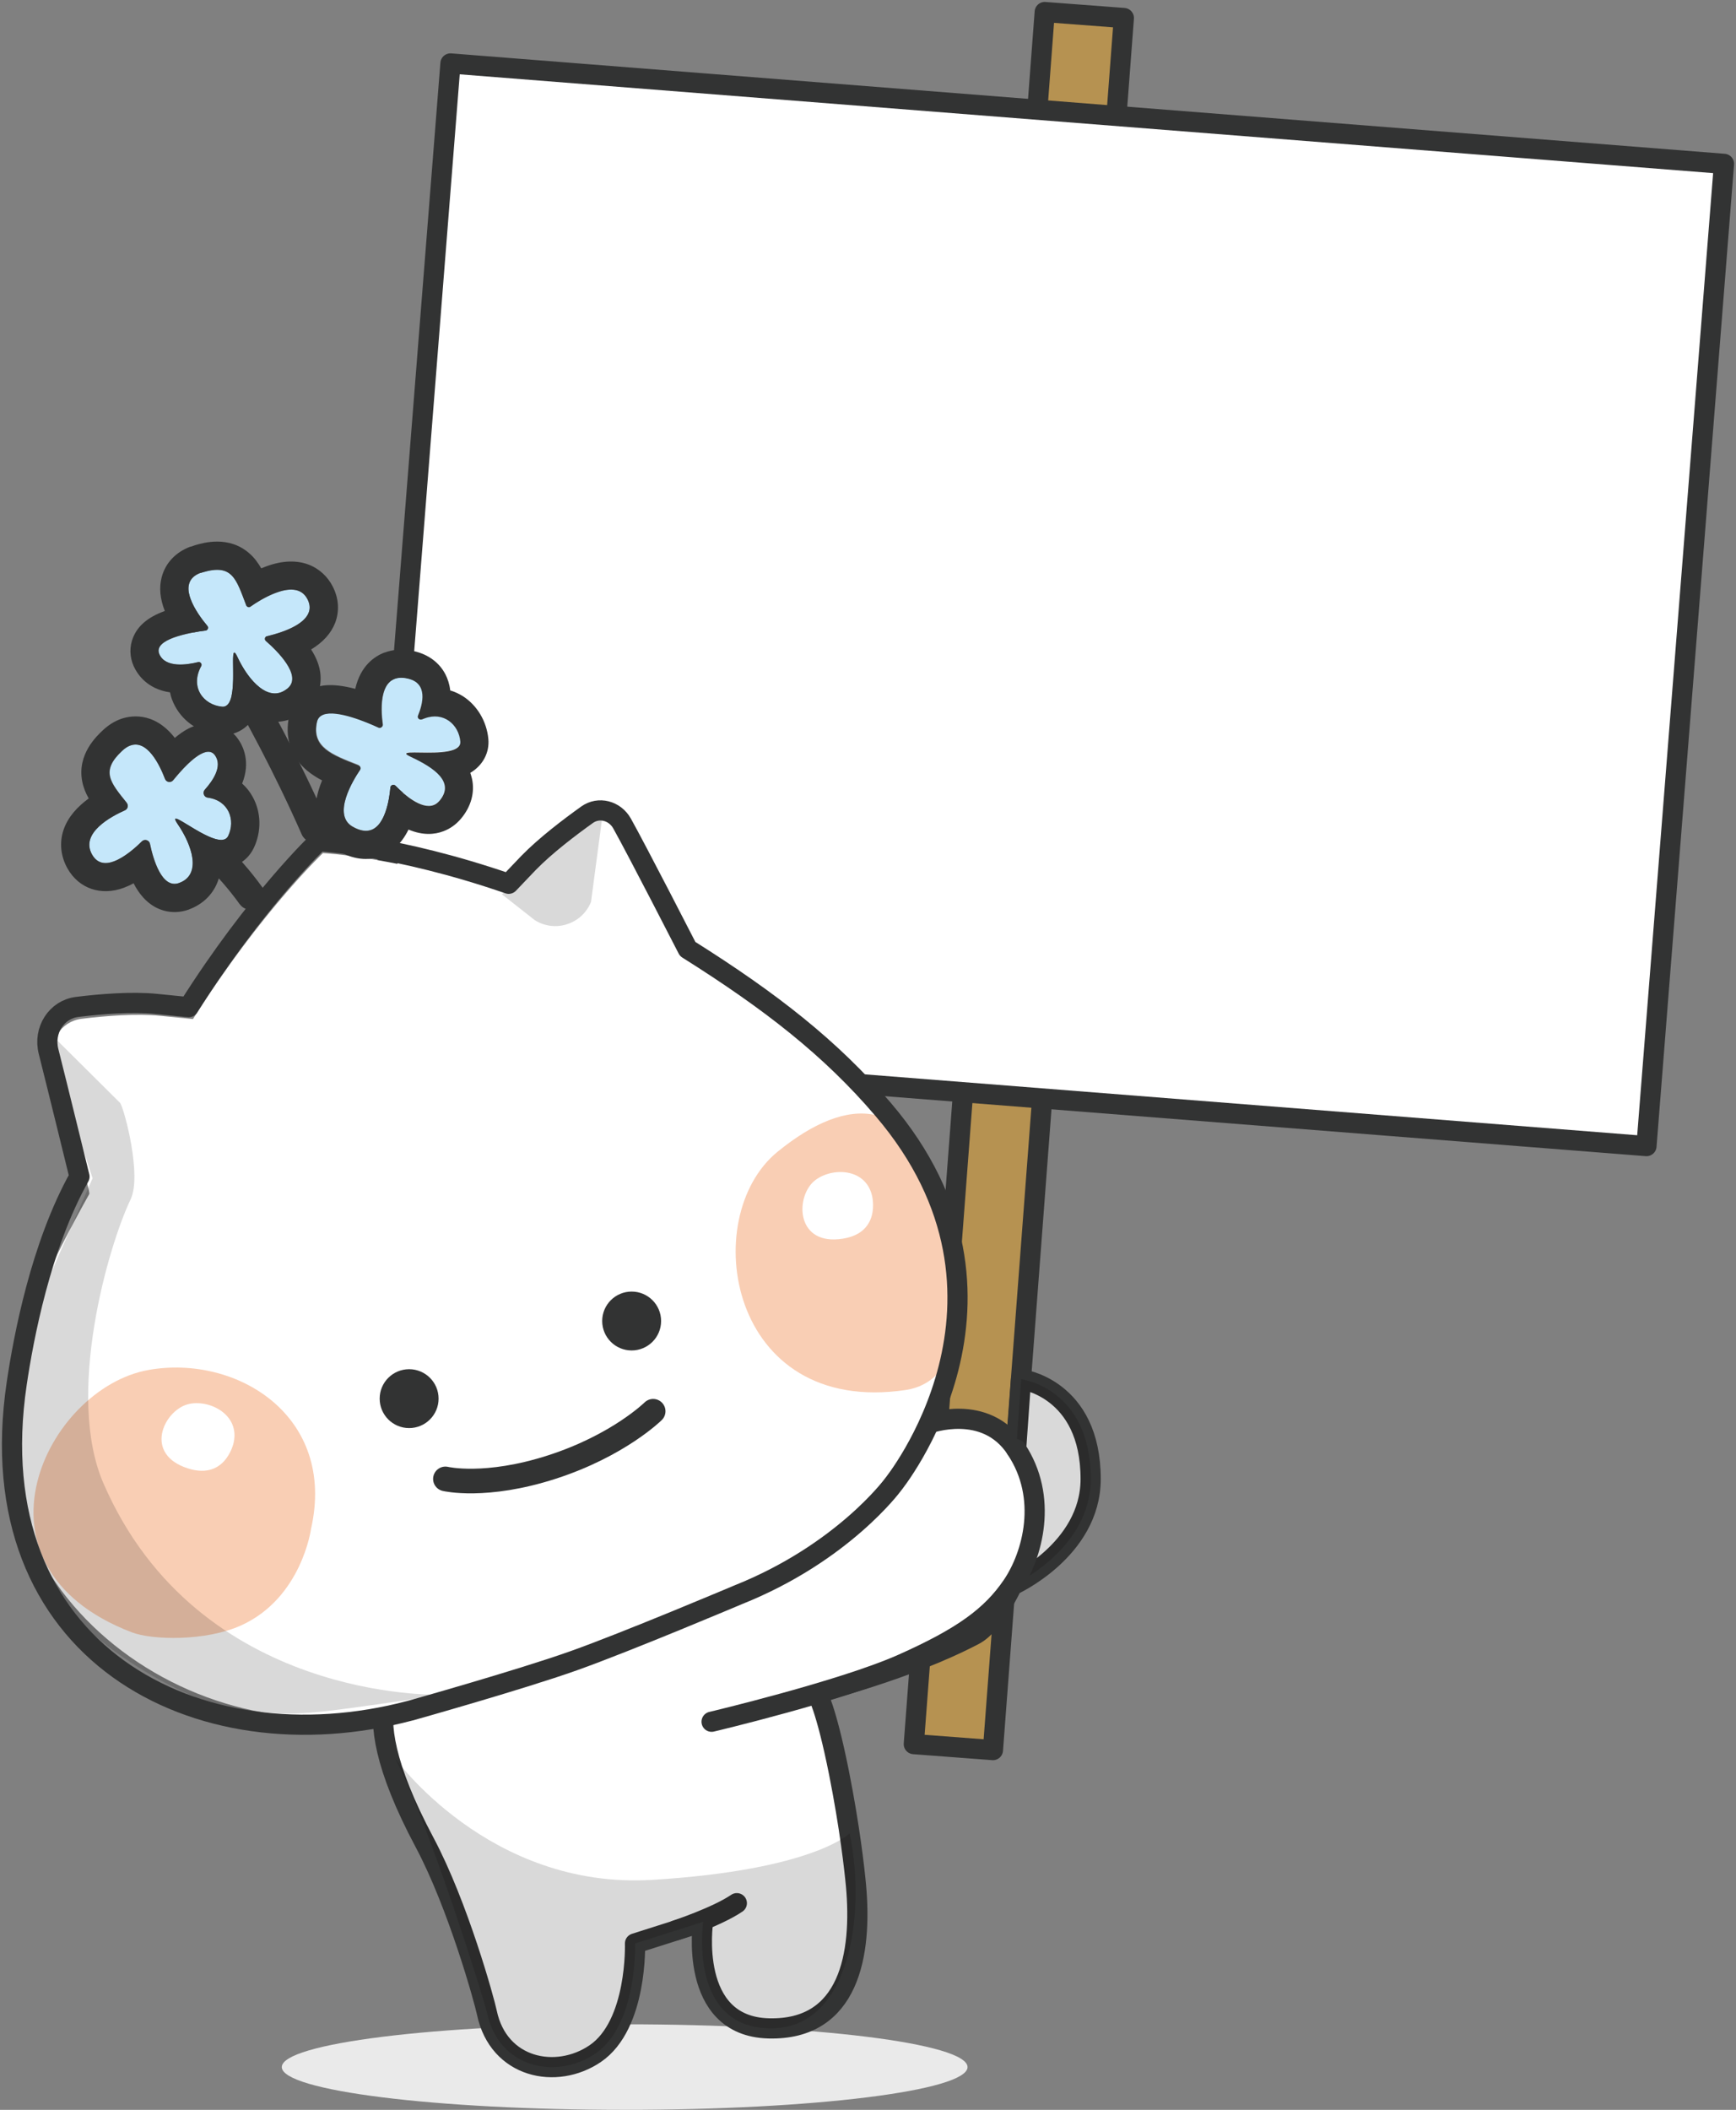 <svg width="172" height="209" viewBox="0 0 172 209" fill="none" xmlns="http://www.w3.org/2000/svg">
<rect x="0" y="0" width="172" height="209" fill="#808080" stroke="none"/>
<g clip-path="url(#clip0_242_2075)">
<path d="M111.349 1.785L103.51 1.193L90.539 172.77L98.378 173.362L111.349 1.785Z" fill="#B69251" stroke="#323333" stroke-width="2" stroke-linecap="round" stroke-linejoin="round"/>
<path d="M170.809 16.231L44.631 6.286L36.95 103.586L163.129 113.531L170.809 16.231Z" fill="white" stroke="#323333" stroke-width="2" stroke-linecap="round" stroke-linejoin="round"/>
<path d="M61.891 209C80.653 209 95.862 207.103 95.862 204.763C95.862 202.422 80.653 200.525 61.891 200.525C43.129 200.525 27.92 202.422 27.92 204.763C27.92 207.103 43.129 209 61.891 209Z" fill="#EAEAEA"/>
<path d="M40.391 165.71C40.391 165.71 33.911 167.221 42.071 182.516C45.394 188.753 48.003 198.216 48.241 199.383C49.396 204.87 55.102 206.06 58.973 203.43C63.178 200.573 62.916 192.515 62.916 192.515L69.657 190.372C69.657 190.372 68.121 200.716 76.149 200.93C84.177 201.144 85.428 193.538 84.809 186.766C84.654 185.123 84.201 181.029 83.129 175.625C81.807 168.995 80.914 167.662 80.914 167.662C80.914 167.662 89.776 165.496 96.517 161.96C98.519 160.913 100.282 157.056 100.282 157.056C100.282 157.056 108.06 153.569 108.06 146.511C108.06 137.465 101.163 136.62 101.163 136.62L100.675 143.535C97.649 138.917 91.979 141.024 91.979 141.024L40.391 165.722V165.71Z" fill="white" stroke="#323333" stroke-width="2" stroke-linecap="round" stroke-linejoin="round"/>
<path opacity="0.15" d="M100.293 157.057C100.293 157.057 108.071 153.569 108.071 146.511C108.071 137.465 101.174 136.62 101.174 136.62L100.686 143.535L102.485 148.808L100.293 157.057Z" fill="#050000"/>
<path d="M66.93 191.229C66.93 191.229 71.015 189.884 73.004 188.527" stroke="#323333" stroke-width="2" stroke-linecap="round" stroke-linejoin="round"/>
<path d="M70.504 170.554C70.504 170.554 83.463 167.483 89.419 164.829C95.375 162.175 98.234 160.08 100.282 157.068C102.331 154.057 103.88 148.332 100.675 143.547" fill="white"/>
<path d="M70.504 170.554C70.504 170.554 83.463 167.483 89.419 164.829C95.375 162.175 98.234 160.08 100.282 157.068C102.331 154.057 103.88 148.332 100.675 143.547" stroke="#323333" stroke-width="2" stroke-linecap="round" stroke-linejoin="round"/>
<path opacity="0.15" d="M39.106 174.101C42.429 180.338 48.003 198.216 48.254 199.383C49.409 204.87 55.114 206.06 58.986 203.43C63.19 200.573 62.928 192.515 62.928 192.515L69.67 190.372C69.67 190.372 68.134 200.716 76.162 200.93C84.19 201.144 85.87 189.622 84.178 181.612C84.178 181.612 80.593 185.242 64.632 186.218C48.432 187.206 39.094 174.113 39.094 174.113L39.106 174.101Z" fill="#050000"/>
<path d="M1.597 134.763C2.681 130.347 5.003 125.145 8.851 118.266C8.851 118.266 8.898 117.789 7.922 115.052C7.326 113.385 6.111 108.731 5.242 105.339C4.706 103.232 6.028 101.173 8.076 100.923C10.471 100.626 13.544 100.388 15.902 100.626L19.118 100.947C25.789 90.389 31.994 84.509 31.994 84.509C31.994 84.509 39.665 84.867 50.826 88.723L52.792 86.664C54.483 84.926 56.889 83.105 58.604 81.879C59.748 81.07 61.332 81.462 62.047 82.748C63.56 85.45 65.954 89.735 66.752 91.306C67.967 93.674 68.348 95.757 68.348 95.757C76.984 99.745 80.426 102.09 85.774 107.958C101.724 125.443 90.169 144.523 90.169 144.523C90.169 144.523 81.51 153.498 71.874 157.64C62.237 161.782 53.542 164.543 40.225 168.793C20.512 175.077 -4.204 158.318 1.597 134.775V134.763Z" fill="white"/>
<path d="M31.672 83.391C31.672 83.391 31.72 83.367 31.744 83.355C32.447 83.045 32.768 82.224 32.459 81.51C27.015 69.143 20.452 59.407 20.381 59.311C19.952 58.669 19.082 58.502 18.439 58.942C17.796 59.371 17.629 60.24 18.058 60.883C18.117 60.978 24.549 70.512 29.886 82.641C30.183 83.319 30.97 83.641 31.66 83.391H31.672Z" fill="#323333"/>
<path d="M25.371 90.056C25.49 90.008 25.597 89.949 25.704 89.877C26.336 89.425 26.467 88.556 26.014 87.925C20.928 80.891 15.794 79.415 15.58 79.356C14.829 79.153 14.067 79.594 13.865 80.332C13.662 81.07 14.091 81.843 14.829 82.046C14.925 82.069 19.308 83.426 23.739 89.556C24.12 90.08 24.787 90.258 25.359 90.044L25.371 90.056Z" fill="#323333"/>
<path d="M24.395 59.966C24.455 60.133 24.669 60.204 24.812 60.097C25.837 59.383 29.315 57.169 30.458 59.347C31.626 61.585 27.909 62.68 26.456 63.025C26.242 63.073 26.17 63.346 26.337 63.501C27.409 64.43 29.994 66.941 28.505 68.191C26.659 69.75 24.622 67.429 23.526 65.108C22.442 62.787 23.99 70.202 22.001 70.012C20.179 69.845 18.785 68.096 19.941 65.989C20.048 65.786 19.857 65.536 19.631 65.596C18.523 65.87 16.403 66.191 15.795 64.822C15.104 63.287 18.94 62.644 20.369 62.465C20.584 62.442 20.691 62.18 20.548 62.013C19.583 60.87 17.129 57.55 20.095 56.681C23.026 55.812 23.395 57.335 24.395 59.954V59.966Z" fill="#C5E7FA"/>
<path d="M19.868 56.764C19.94 56.74 20.011 56.717 20.094 56.693C23.025 55.824 23.394 57.347 24.394 59.966C24.454 60.109 24.609 60.18 24.752 60.133C24.776 60.133 24.788 60.109 24.811 60.097C25.276 59.764 26.265 59.121 27.313 58.728C28.54 58.264 29.85 58.157 30.457 59.347C31.279 60.93 29.647 61.954 28.111 62.525C27.48 62.763 26.872 62.918 26.455 63.025C26.443 63.025 26.431 63.025 26.419 63.025C26.229 63.096 26.181 63.346 26.336 63.489C27.408 64.418 29.993 66.929 28.504 68.179C28.289 68.357 28.063 68.488 27.849 68.572C26.193 69.191 24.49 67.143 23.537 65.096C23.382 64.751 23.275 64.62 23.203 64.644C22.846 64.775 23.596 69.488 22.298 69.964C22.203 70 22.107 70.012 22 70C20.178 69.833 18.784 68.084 19.94 65.977C20.047 65.775 19.856 65.525 19.63 65.584C18.522 65.858 16.402 66.179 15.794 64.81C15.461 64.072 16.188 63.537 17.176 63.168C18.248 62.775 19.63 62.549 20.368 62.454C20.392 62.454 20.416 62.454 20.428 62.442C20.595 62.382 20.666 62.156 20.547 62.001C19.606 60.882 17.259 57.716 19.868 56.74M18.88 54.145C17.402 54.693 16.39 55.776 16.021 57.169C15.747 58.204 15.854 59.323 16.33 60.525C16.283 60.537 16.247 60.561 16.199 60.573C14.651 61.156 13.662 61.989 13.198 63.12C12.817 64.037 12.829 65.048 13.245 65.989C13.603 66.774 14.556 68.25 16.843 68.584C16.938 69.06 17.105 69.512 17.343 69.952C18.201 71.559 19.856 72.63 21.762 72.809C22.298 72.857 22.81 72.785 23.311 72.607C24.18 72.285 24.764 71.714 25.157 71.012C26.372 71.583 27.658 71.666 28.849 71.214C29.373 71.012 29.874 70.726 30.326 70.333C31.243 69.559 31.756 68.476 31.767 67.286C31.767 66.846 31.779 65.834 30.827 64.334C32.006 63.62 32.804 62.739 33.209 61.692C33.65 60.525 33.566 59.24 32.947 58.062C32.018 56.276 29.79 54.824 26.336 56.121C26.181 56.181 26.038 56.24 25.883 56.3C25.574 55.764 25.216 55.264 24.728 54.836C22.679 53.015 20.142 53.765 19.308 54.015C19.165 54.062 19.022 54.11 18.891 54.157L18.88 54.145Z" fill="#323333"/>
<path d="M12.555 79.534C12.758 79.784 12.663 80.153 12.377 80.272C11.031 80.867 7.91 82.51 9.125 84.652C10.268 86.688 12.853 84.533 14.056 83.343C14.33 83.081 14.783 83.212 14.866 83.581C15.188 85.128 16.045 88.068 17.737 87.473C20.024 86.676 19.059 83.748 17.606 81.629C16.153 79.51 21.763 84.628 22.62 82.807C23.359 81.236 22.68 79.296 20.584 79.022C20.214 78.975 20.036 78.51 20.298 78.237C21.096 77.356 22.084 75.927 21.31 74.832C20.405 73.559 18.201 76.023 17.177 77.284C16.939 77.57 16.486 77.499 16.355 77.153C15.748 75.57 14.211 72.416 12.115 74.38C9.959 76.392 10.935 77.487 12.579 79.534H12.555Z" fill="#C5E7FA"/>
<path d="M12.9 73.856C14.592 73.226 15.819 75.785 16.343 77.153C16.438 77.415 16.724 77.522 16.962 77.427C17.034 77.403 17.105 77.344 17.165 77.272C17.879 76.392 19.154 74.94 20.178 74.559C20.631 74.392 21.024 74.428 21.298 74.821C22.072 75.916 21.071 77.344 20.285 78.225C20.035 78.51 20.202 78.963 20.571 79.01C22.668 79.284 23.346 81.236 22.608 82.795C22.525 82.974 22.405 83.081 22.239 83.141C21 83.605 17.748 80.962 17.391 81.093C17.319 81.129 17.367 81.272 17.593 81.617C19.035 83.712 19.988 86.616 17.784 87.449C17.76 87.449 17.748 87.461 17.724 87.473C16.033 88.068 15.175 85.128 14.854 83.581C14.794 83.283 14.484 83.141 14.222 83.236C14.163 83.26 14.103 83.295 14.056 83.343C13.4 83.998 12.317 84.938 11.304 85.319C10.458 85.64 9.648 85.569 9.124 84.652C7.921 82.51 11.042 80.867 12.376 80.272C12.662 80.141 12.757 79.784 12.555 79.534C10.911 77.487 9.934 76.392 12.09 74.38C12.364 74.118 12.638 73.952 12.888 73.856M11.924 71.238C11.316 71.464 10.732 71.833 10.196 72.333C9.565 72.928 7.623 74.737 8.148 77.415C8.267 78.022 8.493 78.57 8.791 79.094C7.695 79.891 6.73 80.915 6.289 82.224C5.873 83.486 6.015 84.831 6.682 86.021C7.814 88.033 10.018 88.782 12.281 87.937C12.591 87.818 12.912 87.675 13.234 87.497C13.794 88.58 14.484 89.354 15.33 89.83C16.355 90.401 17.534 90.508 18.653 90.116C18.689 90.104 18.737 90.092 18.773 90.068C20.19 89.532 21.214 88.473 21.655 87.092C21.774 86.735 21.834 86.366 21.869 85.997C22.322 85.997 22.775 85.938 23.227 85.771C24.073 85.45 24.752 84.831 25.145 83.998C25.919 82.367 25.884 80.486 25.05 78.963C24.776 78.451 24.419 77.999 23.99 77.618C24.859 75.463 24.073 73.892 23.585 73.202C22.596 71.809 20.869 71.309 19.201 71.94C18.915 72.047 18.284 72.285 17.319 73.095C15.187 70.357 12.757 70.928 11.924 71.238Z" fill="#323333"/>
<path d="M35.532 75.808C35.711 75.88 35.782 76.094 35.675 76.249C34.972 77.284 32.9 80.689 34.925 81.867C37.867 83.581 38.534 79.653 38.677 78.01C38.701 77.76 39.01 77.653 39.189 77.832C40.142 78.808 42.334 80.724 43.537 79.308C45.097 77.463 43.025 76.046 40.702 74.951C38.379 73.856 45.8 75.428 45.621 73.428C45.454 71.678 43.846 70.321 41.845 71.238C41.595 71.357 41.333 71.119 41.44 70.857C41.929 69.679 42.429 67.667 40.452 67.203C37.486 66.501 37.736 70.286 37.938 71.738C37.974 71.976 37.736 72.142 37.522 72.047C36.044 71.369 31.84 69.607 31.423 71.476C30.863 73.999 32.912 74.749 35.556 75.785L35.532 75.808Z" fill="#C5E7FA"/>
<path d="M39.105 67.25C39.45 67.12 39.891 67.096 40.427 67.227C42.404 67.691 41.904 69.691 41.416 70.881C41.308 71.131 41.558 71.357 41.809 71.262C41.809 71.262 41.821 71.262 41.832 71.262C41.916 71.226 41.987 71.19 42.071 71.166C43.953 70.464 45.453 71.773 45.608 73.452C45.644 73.856 45.37 74.106 44.941 74.273C43.619 74.773 40.796 74.416 40.32 74.594C40.165 74.654 40.248 74.761 40.701 74.975C43.023 76.058 45.108 77.487 43.536 79.332C43.357 79.534 43.166 79.677 42.964 79.748C41.737 80.213 40.01 78.677 39.188 77.844C39.093 77.749 38.974 77.737 38.867 77.772C38.771 77.808 38.688 77.903 38.676 78.022C38.569 79.237 38.176 81.688 36.794 82.212C36.306 82.391 35.686 82.331 34.924 81.891C32.899 80.712 34.971 77.308 35.674 76.273C35.781 76.118 35.71 75.904 35.531 75.832C32.875 74.797 30.826 74.047 31.398 71.523C31.481 71.154 31.708 70.928 32.041 70.797C33.375 70.297 36.317 71.535 37.497 72.083C37.58 72.119 37.651 72.119 37.723 72.083C37.842 72.035 37.937 71.916 37.914 71.761C37.747 70.571 37.544 67.834 39.105 67.25ZM38.116 64.632C37.127 65.001 35.722 65.929 35.198 68.238C32.661 67.56 31.505 67.988 31.053 68.167C29.814 68.631 28.944 69.619 28.658 70.893C28.182 73.035 28.801 74.963 30.409 76.32C30.862 76.701 31.374 77.022 31.91 77.308C31.374 78.618 31.064 80.058 31.374 81.403C31.66 82.629 32.41 83.652 33.506 84.283C35.341 85.355 36.842 85.164 37.771 84.807C38.676 84.474 39.712 83.736 40.474 82.176C41.916 82.784 43.083 82.664 43.929 82.343C44.596 82.093 45.179 81.677 45.656 81.117C46.668 79.927 47.062 78.51 46.764 77.142C46.716 76.939 46.657 76.749 46.597 76.558C47.824 75.832 48.515 74.571 48.384 73.19C48.217 71.44 47.264 69.857 45.846 68.953C45.453 68.714 45.048 68.524 44.608 68.393C44.536 67.75 44.346 67.227 44.143 66.822C43.548 65.655 42.452 64.834 41.058 64.513C39.998 64.263 38.998 64.31 38.104 64.644L38.116 64.632Z" fill="#323333"/>
<path d="M93.41 119.968L95.078 130.168C95.078 130.168 95.006 136.905 89.741 137.691C72.148 140.309 69.087 120.563 77.044 114.088C83.905 108.505 90.647 108.053 93.41 119.968Z" fill="#F9CEB4"/>
<path d="M86.394 118.42C86.394 118.42 87.43 122.336 83.106 122.753C78.782 123.169 78.818 118.408 80.772 116.909C82.451 115.623 85.739 115.695 86.394 118.42Z" fill="white"/>
<path d="M30.816 151.45C30.816 151.45 29.899 158.282 23.895 161.008C20.417 162.591 15.081 162.484 13.032 161.687C-4.072 155.104 4.611 137.488 14.736 135.703C23.467 134.168 33.353 140.274 30.816 151.45Z" fill="#F9CEB4"/>
<path d="M23.145 142.928C23.145 142.928 22.311 146.892 18.261 145.332C14.211 143.773 16.379 139.524 18.797 139.06C20.882 138.655 23.776 140.19 23.145 142.928Z" fill="white"/>
<path opacity="0.15" d="M59.784 80.094L58.557 89.342C57.664 91.556 54.984 92.425 52.971 91.139L49.719 88.58L59.534 80.189" fill="#050000"/>
<path opacity="0.15" d="M12.949 118.789C10.698 123.491 6.469 138.203 10.245 146.927C19.655 168.638 43.633 167.876 43.633 167.876C43.633 167.876 45.157 167.733 37.498 168.816C30.411 169.816 29.053 170.007 23.359 169.364C19.655 168.947 7.696 163.151 3.682 155.247C-0.332 147.344 0.704 135.989 3.051 130.656C5.397 125.324 9.173 116.718 9.173 116.718L4.885 103.542L5.48 102.875L11.913 109.267C12.353 109.993 14.057 116.456 12.949 118.789Z" fill="#050000"/>
<path d="M40.63 169.459C19.463 175.065 -2.287 163.615 1.656 137.048C2.323 132.537 4.026 123.431 7.874 116.552C7.874 116.552 5.67 107.553 4.812 104.161C4.276 102.054 5.598 99.995 7.647 99.745C10.041 99.447 13.115 99.209 15.473 99.447L18.689 99.769C25.359 89.211 31.565 83.331 31.565 83.331C31.565 83.331 39.236 83.688 50.397 87.545L52.362 85.485C54.054 83.748 56.46 81.927 58.175 80.701C59.319 79.891 60.903 80.284 61.63 81.569C63.142 84.271 68.133 94.008 68.133 94.008C76.352 99.174 82.32 103.827 87.489 109.886C103.522 128.645 88.442 147.106 88.442 147.106C88.442 147.106 83.487 153.843 73.148 157.973C73.148 157.973 62.178 162.615 56.817 164.52C51.457 166.424 40.642 169.459 40.642 169.459H40.63Z" stroke="#323333" stroke-width="2" stroke-linecap="round" stroke-linejoin="round"/>
<path d="M62.582 133.775C64.194 133.775 65.501 132.469 65.501 130.859C65.501 129.248 64.194 127.942 62.582 127.942C60.971 127.942 59.664 129.248 59.664 130.859C59.664 132.469 60.971 133.775 62.582 133.775Z" fill="#323333"/>
<path d="M40.535 141.464C42.147 141.464 43.454 140.158 43.454 138.548C43.454 136.937 42.147 135.632 40.535 135.632C38.924 135.632 37.617 136.937 37.617 138.548C37.617 140.158 38.924 141.464 40.535 141.464Z" fill="#323333"/>
<path d="M64.714 139.798C64.714 139.798 61.283 143.19 54.696 145.32C48.109 147.451 44.131 146.499 44.131 146.499" fill="white"/>
<path d="M64.714 139.798C64.714 139.798 61.283 143.19 54.696 145.32C48.109 147.451 44.131 146.499 44.131 146.499" stroke="#323333" stroke-width="2.44" stroke-linecap="round" stroke-linejoin="round"/>
</g>
<defs>
<clipPath id="clip0_242_2075">
<rect width="172" height="209" fill="white"/>
</clipPath>
</defs>
</svg>

